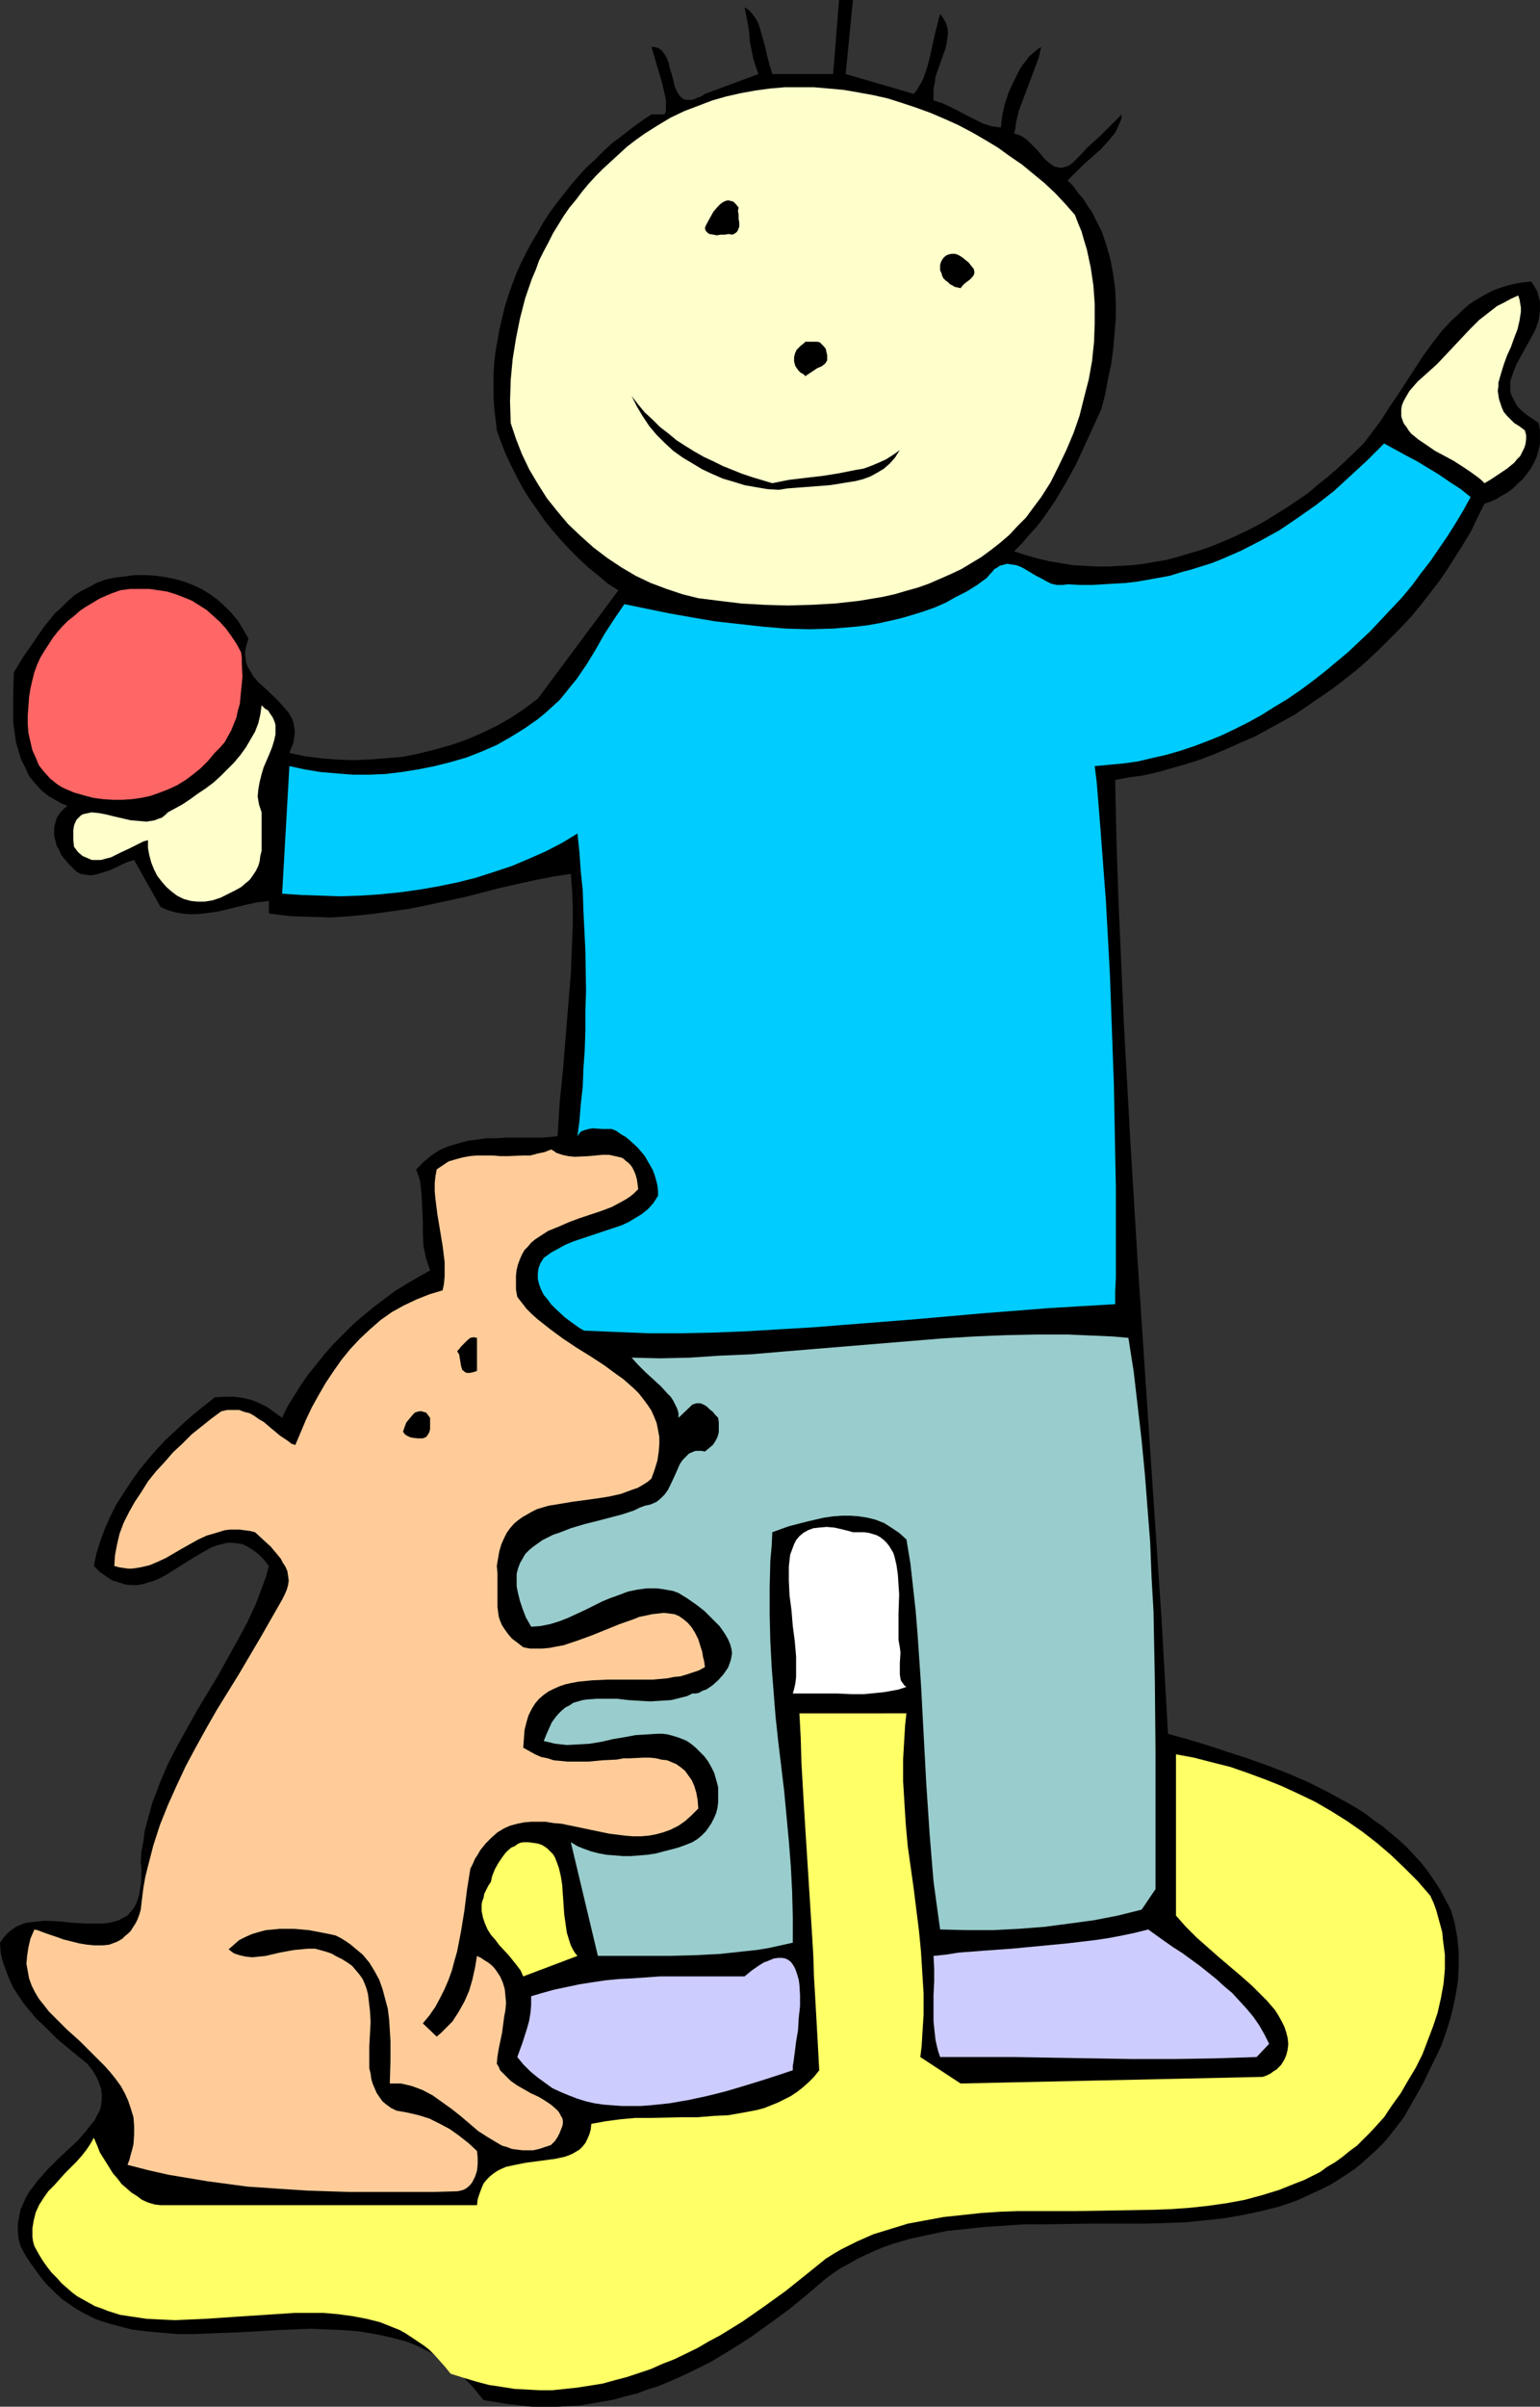 <?xml version="1.0" encoding="UTF-8" standalone="no"?>
<svg
   version="1.0"
   width="99.671mm"
   height="155.668mm"
   id="svg19"
   sodipodi:docname="Dog Playing 3.wmf"
   xmlns:inkscape="http://www.inkscape.org/namespaces/inkscape"
   xmlns:sodipodi="http://sodipodi.sourceforge.net/DTD/sodipodi-0.dtd"
   xmlns="http://www.w3.org/2000/svg"
   xmlns:svg="http://www.w3.org/2000/svg">
  <rect width="100%" height="100%" fill="#333333" stroke="none"/>
  <sodipodi:namedview
     id="namedview19"
     pagecolor="#ffffff"
     bordercolor="#000000"
     borderopacity="0.25"
     inkscape:showpageshadow="2"
     inkscape:pageopacity="0.0"
     inkscape:pagecheckerboard="0"
     inkscape:deskcolor="#d1d1d1"
     inkscape:document-units="mm" />
  <defs
     id="defs1">
    <pattern
       id="WMFhbasepattern"
       patternUnits="userSpaceOnUse"
       width="6"
       height="6"
       x="0"
       y="0" />
  </defs>
  <path
     style="fill:#000000;fill-opacity:1;fill-rule:evenodd;stroke:none"
     d="m 206.859,18.098 16.646,4.848 0.808,-0.97 0.646,-1.131 0.646,-1.131 0.485,-1.131 0.808,-2.424 0.646,-2.585 1.131,-5.171 0.646,-2.585 0.646,-2.424 0.808,1.131 0.646,1.131 0.323,1.131 0.162,1.293 -0.162,1.293 -0.162,1.131 -0.323,1.454 -0.485,1.293 -0.97,2.747 -0.97,2.747 -0.162,1.454 -0.323,1.454 v 1.454 1.454 l 2.101,0.646 2.101,0.97 1.939,0.97 2.101,1.131 1.939,0.97 1.939,0.97 2.101,0.646 1.131,0.162 1.131,0.162 0.162,-1.454 0.162,-1.454 0.646,-2.909 0.97,-2.909 1.293,-2.747 1.293,-2.585 0.808,-1.293 0.808,-0.97 0.808,-1.131 0.97,-0.808 0.97,-0.808 0.97,-0.646 -0.646,2.747 -0.97,2.585 -0.97,2.585 -0.97,2.585 -0.97,2.585 -0.97,2.585 -0.646,2.747 -0.162,1.454 -0.323,1.293 1.131,0.323 0.97,0.485 0.97,0.646 0.808,0.808 1.778,1.778 1.616,1.939 0.808,0.808 0.808,0.646 0.97,0.646 0.808,0.162 0.97,0.162 0.485,-0.162 0.646,-0.162 0.485,-0.162 0.485,-0.323 0.646,-0.485 0.485,-0.485 1.454,-1.454 1.454,-1.616 3.232,-2.909 1.454,-1.454 1.454,-1.454 1.293,-1.293 1.131,-1.131 -0.162,1.293 -0.485,1.131 -0.485,1.131 -0.646,1.131 -0.808,0.97 -0.808,0.97 -1.778,1.939 -4.202,3.717 -1.939,1.939 -1.939,1.939 1.454,1.454 1.131,1.616 1.293,1.454 0.97,1.616 1.131,1.616 0.808,1.616 0.808,1.616 0.808,1.616 1.131,3.393 0.97,3.393 0.646,3.555 0.485,3.555 0.162,3.555 v 3.717 l -0.323,3.717 -0.323,3.717 -0.485,3.717 -0.808,3.717 -0.646,3.555 -0.97,3.717 -4.202,9.211 -2.101,4.525 -2.424,4.363 -2.586,4.363 -1.454,2.101 -1.454,2.101 -1.616,2.101 -1.778,1.939 -1.778,2.101 -1.939,1.939 2.909,0.97 2.909,0.808 2.747,0.646 2.909,0.485 2.909,0.485 2.909,0.162 2.909,0.162 h 2.909 l 2.747,-0.162 2.909,-0.162 2.909,-0.323 2.747,-0.485 2.909,-0.485 2.909,-0.808 2.747,-0.808 2.747,-0.808 2.747,-0.97 2.747,-1.131 2.586,-1.131 2.747,-1.293 2.586,-1.293 2.586,-1.454 2.586,-1.616 2.586,-1.616 5.01,-3.393 2.263,-1.939 2.424,-1.939 2.263,-1.939 2.263,-2.101 4.363,-4.201 2.101,-2.747 2.263,-3.07 1.939,-3.07 2.101,-3.07 4.202,-6.464 2.101,-3.232 2.263,-3.07 2.263,-2.909 2.424,-2.585 1.454,-1.293 1.293,-1.293 1.293,-1.131 1.454,-0.97 1.616,-0.97 1.454,-0.808 1.616,-0.808 1.778,-0.646 1.616,-0.485 1.939,-0.485 1.939,-0.323 1.939,-0.162 0.808,1.293 0.646,1.131 0.323,1.293 0.323,1.131 v 1.293 1.131 l -0.162,1.131 -0.162,1.131 -0.808,2.262 -1.131,2.101 -2.424,4.363 -1.131,2.101 -0.808,2.101 -0.323,0.97 -0.323,0.97 v 1.131 0.97 l 0.162,0.97 0.485,0.97 0.485,0.97 0.646,1.131 0.97,0.97 1.131,0.97 1.454,0.97 1.616,1.131 0.323,1.778 v 1.616 1.616 l -0.323,1.616 -0.485,1.616 -0.646,1.454 -0.808,1.454 -0.97,1.293 -0.97,1.293 -1.293,1.131 -1.131,1.131 -1.293,0.97 -1.454,0.808 -1.293,0.808 -1.454,0.646 -1.454,0.485 -1.616,3.232 -1.616,3.393 -1.939,3.232 -1.939,3.07 -1.939,3.07 -2.101,3.07 -2.263,2.909 -2.263,2.909 -2.424,2.909 -2.586,2.747 -2.586,2.585 -2.586,2.585 -2.747,2.585 -2.747,2.424 -2.909,2.262 -2.909,2.262 -3.071,2.101 -3.071,2.101 -3.071,2.101 -3.232,1.778 -3.232,1.778 -3.232,1.778 -3.394,1.454 -3.232,1.454 -3.394,1.454 -3.394,1.293 -3.555,1.131 -3.394,0.97 -3.394,0.97 -3.555,0.808 -3.555,0.485 -3.394,0.646 0.323,14.705 0.485,14.866 0.646,14.705 0.646,14.705 1.616,29.41 1.778,29.248 1.939,29.248 1.939,28.925 1.939,28.763 1.616,28.602 4.687,1.293 4.848,1.454 4.848,1.616 5.01,1.616 5.01,1.778 5.01,1.939 4.848,2.101 4.848,2.424 4.687,2.585 2.263,1.293 2.263,1.454 2.101,1.616 2.101,1.454 2.101,1.778 1.939,1.616 1.939,1.778 1.778,1.939 1.778,1.939 1.616,2.101 1.454,2.101 1.454,2.262 1.293,2.424 1.293,2.424 0.485,1.616 0.485,1.778 0.646,3.555 0.323,3.393 v 3.393 l -0.162,3.393 -0.485,3.232 -0.646,3.232 -0.808,3.232 -0.97,3.07 -1.131,3.232 -1.454,3.07 -1.454,2.909 -1.454,3.07 -1.616,2.909 -3.232,5.656 -1.616,2.101 -1.616,2.101 -1.616,1.939 -1.778,1.778 -1.778,1.616 -1.778,1.616 -1.778,1.454 -1.939,1.293 -1.939,1.293 -2.101,1.293 -1.939,0.97 -2.101,0.97 -2.101,0.97 -2.101,0.97 -4.202,1.454 -4.525,1.131 -4.525,0.97 -4.687,0.808 -4.687,0.485 -4.687,0.485 -4.848,0.162 -4.848,0.162 h -5.01 -9.697 l -10.02,0.162 h -4.848 l -4.848,0.323 -4.848,0.323 -4.687,0.485 -4.687,0.485 -4.525,0.97 -4.525,0.97 -4.363,1.293 -2.263,0.808 -1.939,0.808 -2.101,0.97 -2.101,0.97 -1.939,1.131 -2.101,1.131 -1.939,1.293 -1.778,1.293 -4.525,3.878 -4.525,3.717 -4.687,3.393 -4.687,3.393 -4.848,3.07 -4.848,2.909 -5.171,2.585 -2.424,1.131 -2.586,1.131 -2.747,1.131 -2.586,0.808 -2.586,0.97 -2.747,0.646 -2.747,0.808 -2.747,0.485 -2.747,0.485 -2.909,0.485 -2.909,0.162 -2.747,0.162 h -2.909 -3.071 l -2.909,-0.323 -2.909,-0.323 -3.071,-0.485 -3.071,-0.485 -1.454,-1.778 -1.454,-1.778 -1.454,-1.454 -1.454,-1.454 -1.454,-1.454 -1.616,-1.131 -1.616,-1.131 -1.616,-0.97 -1.778,-0.97 -1.616,-0.808 -1.778,-0.808 -1.778,-0.646 -3.717,-0.97 -3.717,-0.808 -3.879,-0.646 -3.879,-0.323 -4.04,-0.162 -4.04,-0.162 -4.04,0.162 -4.04,0.162 -8.242,0.485 -8.08,0.323 -4.04,0.162 h -4.04 l -3.879,-0.323 -3.717,-0.323 -3.717,-0.485 -3.717,-0.97 -1.778,-0.485 -1.616,-0.485 -1.778,-0.646 -1.616,-0.808 -1.616,-0.808 -1.616,-0.97 -1.616,-1.131 -1.454,-0.97 -1.454,-1.293 -1.454,-1.454 -1.293,-1.293 -1.293,-1.616 -1.293,-1.778 -1.293,-1.778 -1.131,-1.778 -1.131,-2.101 -0.485,-1.939 -0.162,-1.778 v -1.778 l 0.323,-1.778 0.323,-1.616 0.646,-1.454 0.646,-1.454 0.808,-1.454 1.131,-1.454 0.97,-1.293 2.424,-2.747 2.424,-2.424 2.586,-2.424 2.424,-2.262 2.101,-2.424 0.97,-1.293 0.97,-1.131 0.646,-1.293 0.646,-1.131 0.323,-1.293 0.162,-1.293 v -1.293 l -0.162,-1.454 -0.485,-1.454 -0.646,-1.454 -0.97,-1.616 -1.293,-1.616 -3.555,-2.909 -3.717,-3.07 -3.394,-3.393 -1.778,-1.616 -1.454,-1.778 -1.616,-1.939 -1.293,-1.939 -1.293,-1.939 L 2.263,483.804 1.454,481.703 0.646,479.441 0.162,477.34 0,474.916 l 0.808,-1.131 0.97,-1.131 0.97,-0.808 1.131,-0.808 1.131,-0.485 1.293,-0.485 1.293,-0.162 1.454,-0.162 1.454,-0.162 h 1.454 l 3.071,0.162 2.909,0.323 3.071,0.162 h 2.909 1.454 l 1.293,-0.162 1.293,-0.323 1.131,-0.323 1.131,-0.646 0.97,-0.485 0.808,-0.97 0.808,-0.97 0.646,-1.293 0.485,-1.454 0.323,-1.778 0.323,-1.939 v -3.393 l -0.162,-1.293 0.162,-2.585 0.485,-2.424 0.323,-2.585 0.646,-2.424 1.293,-4.686 0.97,-2.424 0.808,-2.262 1.939,-4.525 2.263,-4.363 2.424,-4.363 2.424,-4.363 5.171,-8.564 2.424,-4.363 2.424,-4.363 2.263,-4.201 2.101,-4.525 1.778,-4.686 0.808,-2.262 0.646,-2.424 -1.293,-1.616 -1.293,-1.293 -1.293,-0.97 -1.293,-0.808 -1.293,-0.646 -1.293,-0.162 -1.131,-0.162 h -1.293 l -1.293,0.323 -1.293,0.323 -1.293,0.485 -1.131,0.646 -2.586,1.454 -2.586,1.616 -2.586,1.616 -2.586,1.616 -1.293,0.646 -1.454,0.646 -1.293,0.323 -1.454,0.485 -1.293,0.162 h -1.454 l -1.454,-0.162 -1.454,-0.485 -1.616,-0.485 -1.454,-0.97 -1.616,-1.131 -1.454,-1.454 0.646,-3.07 0.97,-3.07 1.131,-3.07 1.293,-2.909 1.454,-2.909 1.778,-2.747 1.778,-2.747 1.939,-2.747 2.101,-2.585 2.101,-2.424 2.263,-2.424 2.424,-2.262 2.424,-2.262 2.424,-2.101 2.424,-1.939 2.424,-1.939 2.424,-0.162 h 2.263 l 2.263,0.323 2.101,0.485 1.939,0.808 1.939,0.97 1.778,1.293 1.778,1.293 1.293,-2.747 1.616,-2.585 1.616,-2.585 1.778,-2.585 2.101,-2.585 1.939,-2.424 2.263,-2.585 2.263,-2.262 2.424,-2.424 2.424,-2.101 2.747,-2.262 2.586,-1.939 2.586,-1.939 2.909,-1.778 2.747,-1.616 2.909,-1.616 -0.485,-1.454 -0.485,-1.454 -0.323,-1.454 -0.323,-1.616 -0.162,-3.07 v -3.232 l -0.162,-3.232 -0.162,-3.232 -0.162,-1.454 -0.162,-1.616 -0.485,-1.454 -0.485,-1.454 0.97,-0.97 0.808,-0.808 0.97,-0.808 0.97,-0.808 1.939,-1.293 2.263,-0.97 2.263,-0.646 2.263,-0.646 2.424,-0.323 2.424,-0.323 h 2.263 l 2.424,-0.162 h 6.788 2.101 l 1.939,-0.162 1.778,-0.162 0.485,-8.08 0.808,-7.918 0.646,-7.918 0.646,-7.918 0.646,-7.918 0.323,-7.918 0.162,-4.04 v -4.201 l -0.162,-4.04 -0.323,-4.201 -4.202,0.646 -4.202,0.808 -4.363,0.97 -4.363,0.97 -8.727,2.262 -9.05,1.939 -4.687,0.97 -4.687,0.646 -4.687,0.646 -4.848,0.485 -4.848,0.323 -5.01,-0.162 -5.01,-0.162 -2.586,-0.323 -2.586,-0.323 v -3.07 l -1.293,0.162 -1.454,0.162 -3.071,0.646 -3.232,0.808 -3.394,0.808 -3.555,0.485 -1.778,0.162 h -1.778 l -1.778,-0.162 -1.616,-0.323 -1.778,-0.485 -1.778,-0.808 -6.464,-11.473 -1.616,0.485 -1.454,0.646 -1.616,0.808 -1.454,0.646 -1.616,0.485 -1.616,0.485 -0.97,0.162 h -0.808 l -0.97,-0.162 -0.97,-0.162 -1.131,-0.646 -0.97,-0.97 -0.97,-0.97 -0.808,-0.97 -0.808,-0.97 -0.485,-1.131 -0.646,-1.131 -0.323,-1.293 -0.323,-1.131 v -1.131 -1.131 l 0.323,-1.131 0.323,-1.131 0.646,-0.97 0.808,-0.97 1.131,-0.97 -1.293,-0.485 -1.131,-0.646 -1.131,-0.646 -1.131,-0.646 -0.808,-0.646 -0.97,-0.808 -1.454,-1.616 -1.454,-1.778 -0.97,-2.101 -0.97,-1.939 -0.646,-2.101 -0.646,-2.262 -0.323,-2.424 -0.323,-2.262 v -2.424 -5.009 l 0.162,-4.848 2.263,-3.717 2.586,-3.717 2.424,-3.555 2.747,-3.393 1.616,-1.454 1.454,-1.454 1.616,-1.454 1.778,-1.131 1.939,-0.97 1.778,-0.97 2.101,-0.808 2.263,-0.485 2.586,-0.323 2.424,-0.323 h 2.586 l 2.586,0.162 2.263,0.323 2.424,0.485 2.263,0.646 2.101,0.808 2.101,0.97 2.101,1.293 1.778,1.293 1.778,1.616 1.616,1.616 1.616,1.939 1.293,2.101 1.293,2.262 -0.323,1.131 -0.323,1.131 -0.162,0.97 v 0.97 l 0.162,0.97 0.162,0.97 0.323,0.808 0.485,0.808 0.97,1.616 1.293,1.454 1.454,1.293 3.071,2.909 1.293,1.454 1.293,1.454 0.485,0.808 0.485,0.808 0.323,0.97 0.162,0.808 0.162,0.97 v 1.131 l -0.162,0.97 -0.162,1.131 -0.485,1.131 -0.485,1.293 3.717,0.808 3.879,0.485 3.879,0.323 4.04,0.162 4.04,-0.162 4.04,-0.323 4.04,-0.323 4.04,-0.808 3.879,-0.97 4.04,-1.131 3.717,-1.293 3.717,-1.616 3.717,-1.778 3.394,-1.939 3.394,-2.262 3.232,-2.424 19.716,-26.501 -2.586,-1.616 -2.263,-1.939 -2.424,-1.939 -2.263,-2.101 -2.263,-2.262 -2.263,-2.424 -2.101,-2.424 -1.939,-2.424 -1.778,-2.585 -1.939,-2.747 -1.616,-2.585 -1.454,-2.747 -1.454,-2.909 -1.293,-2.747 -1.131,-2.909 -0.97,-2.747 -0.323,-2.747 -0.323,-2.747 -0.162,-2.747 v -2.747 -2.747 l 0.162,-2.747 0.323,-2.747 0.485,-2.747 0.485,-2.747 0.646,-2.747 0.646,-2.747 0.808,-2.585 0.97,-2.747 0.97,-2.585 1.131,-2.585 1.293,-2.585 1.293,-2.424 1.454,-2.424 1.454,-2.585 1.454,-2.262 1.778,-2.424 1.778,-2.262 1.778,-2.262 1.939,-2.262 1.939,-2.101 2.101,-1.939 2.101,-2.101 2.101,-1.939 2.424,-1.778 2.263,-1.778 2.424,-1.778 2.424,-1.616 h 3.232 l 0.323,-0.808 v -0.808 -0.97 -0.97 l -0.485,-2.101 -0.485,-2.101 -0.646,-2.262 -0.646,-2.101 -0.646,-2.262 -0.646,-2.101 h 0.646 l 0.646,0.162 0.485,0.162 0.485,0.323 0.485,0.485 0.323,0.485 0.646,0.97 0.485,1.293 0.323,1.454 0.485,1.454 0.323,1.293 0.323,1.454 0.485,1.131 0.646,1.131 0.323,0.323 0.323,0.323 0.485,0.323 0.485,0.162 h 0.646 0.646 l 0.808,-0.162 0.646,-0.323 0.97,-0.323 0.97,-0.646 13.09,-4.848 -0.646,-1.778 -0.646,-2.101 -0.808,-4.04 -0.162,-2.262 -0.323,-2.101 -0.808,-4.04 0.97,0.646 0.646,0.646 0.646,0.808 0.646,0.97 0.485,0.97 0.323,0.97 0.646,2.262 0.646,2.262 0.485,2.262 0.646,2.424 0.646,2.101 h 14.868 L 205.243,0 h 3.394 z"
     id="path1" />
  <path
     style="fill:#ffffcc;fill-opacity:1;fill-rule:evenodd;stroke:none"
     d="m 262.937,52.517 0.808,2.101 0.808,1.939 0.646,2.262 0.646,2.101 0.97,4.525 0.646,4.363 0.323,4.525 v 4.686 l -0.162,4.525 -0.485,4.686 -0.808,4.525 -1.131,4.363 -1.131,4.525 -1.454,4.201 -1.778,4.201 -1.939,4.04 -1.939,3.878 -2.263,3.555 -1.939,2.585 -1.778,2.424 -2.101,2.101 -1.939,2.101 -2.263,1.939 -2.263,1.778 -2.424,1.778 -2.424,1.454 -2.424,1.454 -2.747,1.293 -2.586,1.131 -2.586,1.131 -2.747,0.97 -2.909,0.808 -2.747,0.808 -2.909,0.646 -2.909,0.485 -2.909,0.485 -5.818,0.646 -5.818,0.323 -5.818,0.162 -5.656,-0.162 -5.656,-0.323 -5.333,-0.646 -5.171,-0.646 -3.879,-0.97 -3.879,-1.293 -3.879,-1.454 -3.717,-1.778 -3.555,-2.101 -3.394,-2.262 -3.394,-2.585 -3.071,-2.747 -3.071,-2.909 -2.586,-3.07 -2.586,-3.232 -2.263,-3.555 -2.101,-3.555 -1.778,-3.717 -1.454,-3.717 -0.646,-1.939 -0.646,-1.939 -0.162,-5.333 0.162,-5.171 0.485,-5.171 0.808,-5.009 0.97,-4.848 1.293,-5.009 1.616,-4.686 0.97,-2.262 0.808,-2.262 1.131,-2.262 1.131,-2.101 1.131,-2.262 1.293,-2.101 1.293,-2.101 1.454,-2.101 1.616,-1.939 1.454,-1.939 1.616,-1.939 1.778,-1.939 1.778,-1.778 1.939,-1.778 1.939,-1.778 1.939,-1.778 2.101,-1.616 2.263,-1.616 3.071,-1.939 3.232,-1.939 3.394,-1.616 3.394,-1.293 3.394,-1.293 3.394,-0.97 3.555,-0.808 3.555,-0.646 3.555,-0.485 3.717,-0.323 h 3.555 3.555 l 3.717,0.323 3.555,0.323 3.717,0.646 3.555,0.646 3.555,0.808 3.555,1.131 3.394,1.131 3.555,1.293 3.394,1.454 3.232,1.454 3.394,1.778 3.071,1.778 3.232,1.939 2.909,2.101 3.071,2.101 2.747,2.262 2.747,2.262 2.586,2.424 2.424,2.585 z"
     id="path2" />
  <path
     style="fill:#000000;fill-opacity:1;fill-rule:evenodd;stroke:none"
     d="m 180.678,50.74 -0.162,0.808 0.162,0.97 v 0.97 l 0.162,0.97 v 0.97 l -0.323,0.808 -0.162,0.323 -0.323,0.323 -0.485,0.323 -0.485,0.162 -0.808,-0.162 -0.97,0.162 H 176.315 l -0.97,0.162 -0.808,-0.162 -0.97,-0.162 -0.323,-0.162 -0.323,-0.323 -0.323,-0.323 -0.162,-0.646 0.162,-0.485 0.323,-0.646 0.808,-1.454 0.808,-1.454 1.131,-1.293 0.485,-0.485 0.646,-0.485 0.646,-0.323 0.646,-0.162 0.646,0.162 0.646,0.162 0.646,0.646 z"
     id="path3" />
  <path
     style="fill:#000000;fill-opacity:1;fill-rule:evenodd;stroke:none"
     d="m 238.211,65.768 0.162,0.808 -0.162,0.646 -0.485,0.646 -0.485,0.485 -0.646,0.485 -0.646,0.485 -0.485,0.485 -0.485,0.646 -0.646,-0.162 -0.808,-0.162 -0.485,-0.323 -0.646,-0.323 -0.485,-0.485 -0.646,-0.485 -0.485,-0.485 -0.323,-0.646 -0.162,-0.646 -0.323,-0.646 v -0.646 -0.646 l 0.162,-0.646 0.323,-0.646 0.485,-0.646 0.646,-0.485 0.485,-0.162 0.646,-0.162 h 0.97 l 0.808,0.323 0.808,0.485 0.808,0.646 0.808,0.646 z"
     id="path4" />
  <path
     style="fill:#ffffcc;fill-opacity:1;fill-rule:evenodd;stroke:none"
     d="m 371.377,72.231 0.323,0.97 0.162,0.97 0.162,0.97 v 1.131 l -0.323,2.101 -0.485,2.101 -0.808,2.101 -0.808,2.262 -0.97,2.101 -0.808,2.262 -0.646,2.101 -0.646,2.262 v 0.97 l -0.162,0.97 0.162,1.131 0.162,0.97 0.323,0.97 0.323,0.97 0.485,1.131 0.808,0.97 0.808,0.808 0.97,0.97 1.293,0.808 1.293,0.97 0.323,1.131 v 1.131 l -0.162,1.131 -0.323,0.97 -0.485,0.97 -0.485,0.97 -0.808,0.808 -0.646,0.808 -1.778,1.454 -1.939,1.293 -1.939,1.293 -1.616,0.97 -0.808,-0.808 -0.808,-0.646 -1.778,-1.293 -1.939,-1.293 -2.263,-1.454 -4.525,-2.424 -2.101,-1.454 -1.939,-1.293 -0.97,-0.808 -0.808,-0.646 -0.646,-0.808 -0.485,-0.808 -0.646,-0.808 -0.323,-0.808 -0.323,-0.97 v -0.97 -0.808 l 0.162,-0.97 0.485,-1.131 0.646,-1.131 0.646,-1.131 0.97,-1.131 1.131,-1.293 1.454,-1.293 1.616,-1.454 1.616,-1.454 2.747,-2.909 2.586,-2.747 2.586,-2.747 2.424,-2.424 1.454,-1.131 1.454,-1.131 1.454,-1.131 1.616,-0.808 1.778,-0.97 z"
     id="path5" />
  <path
     style="fill:#000000;fill-opacity:1;fill-rule:evenodd;stroke:none"
     d="m 202.011,85.32 0.162,0.808 0.162,0.646 v 0.646 0.646 l -0.162,0.323 -0.323,0.485 -0.808,0.646 -1.131,0.485 -0.97,0.646 -0.97,0.646 -0.97,0.646 -0.485,-0.485 -0.646,-0.323 -0.485,-0.485 -0.485,-0.646 -0.323,-0.485 -0.162,-0.485 -0.162,-0.646 v -0.646 -0.485 l 0.162,-0.646 0.162,-0.485 0.323,-0.646 0.485,-0.485 0.485,-0.485 0.646,-0.485 0.485,-0.485 h 0.808 0.646 1.454 l 0.646,0.162 0.485,0.485 0.485,0.485 z"
     id="path6" />
  <path
     style="fill:#000000;fill-opacity:1;fill-rule:evenodd;stroke:none"
     d="m 188.92,118.123 4.04,-0.808 4.04,-0.485 4.202,-0.485 4.04,-0.646 4.04,-0.808 1.939,-0.323 1.778,-0.646 1.939,-0.808 1.778,-0.808 1.778,-1.131 1.616,-1.131 -0.646,0.97 -0.485,0.808 -1.293,1.454 -1.454,1.293 -1.616,0.97 -1.778,0.97 -1.778,0.646 -1.939,0.485 -2.101,0.323 -1.939,0.323 -2.101,0.323 -4.202,0.323 -4.202,0.323 -2.101,0.162 -1.939,0.323 -2.747,-0.162 -2.909,-0.485 -2.747,-0.485 -2.586,-0.808 -2.747,-0.808 -2.586,-1.131 -2.424,-1.131 -2.424,-1.454 -2.424,-1.454 -2.263,-1.616 -2.101,-1.939 -1.939,-1.939 -1.778,-2.101 -1.616,-2.424 -1.454,-2.424 -1.293,-2.585 1.616,2.101 1.616,1.939 1.939,1.778 1.778,1.778 2.101,1.616 1.939,1.616 2.263,1.454 2.101,1.293 2.263,1.293 2.424,1.131 2.263,1.131 2.424,0.97 2.424,0.97 2.424,0.808 z"
     id="path7" />
  <path
     style="fill:#00ccff;fill-opacity:1;fill-rule:evenodd;stroke:none"
     d="m 359.741,121.517 -1.778,3.232 -1.939,3.232 -1.939,3.07 -2.101,3.07 -2.101,3.07 -2.263,2.909 -2.263,3.07 -2.424,2.909 -2.586,2.747 -2.586,2.747 -2.586,2.747 -2.747,2.585 -2.747,2.585 -2.909,2.424 -2.909,2.424 -2.909,2.262 -3.071,2.262 -3.071,2.101 -3.232,1.939 -3.071,1.939 -3.232,1.778 -3.232,1.616 -3.394,1.616 -3.232,1.293 -3.394,1.293 -3.394,1.131 -3.394,0.97 -3.555,0.808 -3.394,0.808 -3.555,0.485 -3.394,0.323 -3.555,0.323 0.485,3.878 0.323,4.04 0.646,8.08 0.646,8.564 0.646,8.564 0.485,8.888 0.485,8.888 0.646,17.937 0.323,8.888 0.162,8.564 0.162,8.564 0.162,8.08 v 4.04 14.866 3.232 l -0.162,3.393 v 3.07 l -8.242,0.485 -8.08,0.485 -16.484,1.293 -16.484,1.454 -16.484,1.293 -8.08,0.646 -8.242,0.485 -8.08,0.485 -8.08,0.323 -8.08,0.162 h -7.919 l -7.919,-0.323 -7.757,-0.323 -1.131,-0.646 -1.131,-0.808 -2.424,-1.778 -2.263,-2.101 -1.131,-1.131 -0.808,-1.131 -0.97,-1.131 -0.646,-1.293 -0.485,-1.293 -0.323,-1.293 v -1.293 l 0.162,-1.293 0.485,-1.293 0.808,-1.293 1.778,-1.293 1.778,-0.97 1.778,-0.97 1.939,-0.808 3.879,-1.293 3.879,-1.293 3.879,-1.293 1.778,-0.808 1.616,-0.97 1.616,-0.97 1.616,-1.293 1.293,-1.454 1.131,-1.778 v -1.293 l -0.162,-1.293 -0.323,-1.293 -0.323,-1.131 -0.485,-1.293 -0.646,-1.131 -0.646,-1.131 -0.646,-1.131 -0.808,-0.97 -0.97,-1.131 -1.939,-1.778 -0.97,-0.808 -1.131,-0.646 -1.131,-0.808 -1.131,-0.485 h -1.131 -1.131 l -2.424,-0.162 -0.97,0.162 -1.131,0.323 -0.485,0.162 -0.485,0.323 -0.323,0.485 -0.323,0.485 0.485,-3.717 0.323,-4.04 0.485,-4.363 0.162,-4.363 0.323,-4.525 0.162,-4.848 v -4.848 l 0.162,-4.848 -0.162,-9.857 -0.485,-9.857 -0.162,-4.848 -0.485,-4.686 -0.323,-4.686 -0.485,-4.525 -3.717,2.262 -4.04,2.101 -4.04,1.778 -4.202,1.778 -4.363,1.454 -4.525,1.454 -4.525,1.131 -4.687,0.97 -4.687,0.808 -4.687,0.646 -4.848,0.485 -4.848,0.323 -4.848,0.162 -4.687,-0.162 -4.848,-0.162 -4.687,-0.323 1.778,-31.187 3.717,0.808 3.879,0.646 3.879,0.323 4.04,0.323 h 3.879 l 4.04,-0.162 4.04,-0.485 4.04,-0.646 4.04,-0.808 3.879,-0.97 3.879,-1.131 3.717,-1.454 3.717,-1.616 3.394,-1.939 3.394,-2.101 3.232,-2.262 1.778,-1.454 1.778,-1.616 1.778,-1.616 1.454,-1.778 1.293,-1.616 1.454,-1.778 2.424,-3.555 2.263,-3.717 2.101,-3.717 2.424,-3.717 2.424,-3.555 5.495,1.131 5.495,1.131 5.495,0.97 5.656,0.97 5.818,0.646 5.818,0.646 5.656,0.485 5.818,0.162 5.818,-0.162 5.656,-0.485 2.747,-0.323 2.747,-0.485 2.909,-0.646 2.747,-0.646 2.747,-0.808 2.586,-0.808 2.747,-0.97 2.586,-1.131 2.586,-1.454 2.586,-1.293 2.586,-1.616 2.424,-1.778 0.646,-0.808 0.646,-0.646 0.485,-0.646 0.646,-0.323 0.646,-0.485 0.646,-0.162 1.131,-0.323 1.131,0.162 1.131,0.162 1.293,0.485 1.131,0.646 2.424,1.454 1.293,0.646 1.131,0.646 1.293,0.646 1.293,0.323 h 1.454 l 1.293,-0.162 2.909,0.162 h 2.909 l 2.909,-0.162 2.747,-0.162 2.747,-0.162 2.747,-0.323 2.747,-0.485 2.747,-0.485 2.586,-0.485 2.586,-0.808 2.424,-0.646 2.586,-0.808 2.586,-0.808 2.424,-0.97 4.848,-2.101 4.687,-2.424 4.687,-2.585 4.525,-3.07 4.363,-3.07 4.363,-3.393 4.04,-3.717 4.202,-3.878 4.04,-4.04 5.333,2.909 2.747,1.454 5.333,3.232 2.586,1.778 2.747,1.778 z"
     id="path8" />
  <path
     style="fill:#ff6666;fill-opacity:1;fill-rule:evenodd;stroke:none"
     d="m 58.987,159.49 0.162,1.293 v 1.454 l 0.162,3.232 -0.323,3.232 -0.323,3.393 -0.485,1.616 -0.323,1.616 -0.646,1.616 -0.646,1.616 -0.808,1.454 -0.808,1.454 -1.131,1.293 -1.293,1.293 -1.616,1.939 -1.778,1.778 -1.778,1.454 -1.939,1.454 -2.101,1.293 -2.101,0.97 -2.101,0.808 -2.263,0.808 -2.263,0.485 -2.263,0.323 -2.424,0.162 h -2.263 l -2.424,-0.162 -2.424,-0.323 -2.424,-0.646 -2.263,-0.646 -1.131,-0.485 -1.131,-0.485 -0.97,-0.485 -0.97,-0.646 -1.616,-1.293 -1.454,-1.616 -1.293,-1.616 -0.808,-1.939 -0.808,-1.778 -0.485,-2.101 -0.485,-2.101 -0.162,-2.101 v -2.262 l 0.162,-2.101 0.162,-2.262 0.323,-2.101 0.485,-2.101 0.485,-1.939 0.646,-1.778 0.808,-1.778 0.97,-1.616 2.101,-3.232 1.131,-1.454 1.293,-1.454 1.293,-1.293 1.454,-1.131 1.454,-1.293 1.454,-0.97 1.616,-0.97 1.616,-0.97 1.778,-0.808 1.616,-0.646 1.778,-0.646 2.424,-0.323 h 2.424 2.263 l 2.263,0.323 2.101,0.323 2.101,0.646 2.101,0.808 1.939,0.808 1.778,1.131 1.778,1.131 1.616,1.454 1.616,1.454 1.454,1.616 1.293,1.778 1.293,1.939 z"
     id="path9" />
  <path
     style="fill:#ffffcc;fill-opacity:1;fill-rule:evenodd;stroke:none"
     d="m 63.997,198.595 v 3.393 3.07 2.909 l -0.323,1.293 -0.162,1.293 -0.323,1.131 -0.646,1.293 -0.646,0.97 -0.808,1.131 -0.97,0.808 -1.131,0.97 -1.454,0.808 -1.616,0.808 -0.97,0.485 -0.97,0.485 -0.97,0.323 -0.97,0.323 -1.939,0.323 h -1.778 l -1.616,-0.162 -1.778,-0.485 -1.616,-0.808 -1.293,-0.97 -1.293,-1.131 -1.131,-1.293 -1.131,-1.454 -0.808,-1.616 -0.646,-1.616 -0.485,-1.778 -0.323,-1.778 v -1.939 l -1.131,0.323 -0.97,0.485 -2.263,1.131 -2.424,1.131 -2.263,1.131 -1.293,0.323 -1.131,0.323 h -1.131 -1.131 l -1.131,-0.485 -1.131,-0.485 -1.131,-0.97 -0.485,-0.646 -0.485,-0.646 -0.162,-1.616 v -1.293 -1.131 l 0.162,-1.131 0.323,-0.808 0.323,-0.646 0.485,-0.485 0.485,-0.485 0.485,-0.323 0.646,-0.162 0.808,-0.162 0.646,-0.162 1.778,0.162 1.778,0.323 1.939,0.485 2.101,0.485 2.101,0.485 1.939,0.162 1.939,0.162 0.97,-0.162 0.97,-0.162 0.808,-0.323 0.97,-0.323 0.808,-0.646 0.646,-0.646 1.778,-0.97 1.778,-0.97 1.939,-1.293 1.778,-1.293 1.939,-1.293 1.939,-1.454 1.778,-1.616 1.616,-1.616 1.616,-1.616 1.616,-1.939 1.293,-1.778 1.131,-1.939 1.131,-1.939 0.808,-2.101 0.485,-2.101 0.323,-2.262 0.808,0.808 0.808,0.485 0.485,0.808 0.485,0.646 0.323,0.646 0.323,0.808 0.162,0.646 v 0.808 1.454 l -0.323,1.454 -0.485,1.616 -0.646,1.616 -1.454,3.393 -0.485,1.616 -0.485,1.939 -0.323,1.778 -0.162,1.778 0.162,0.97 0.162,0.97 0.323,0.97 z"
     id="path10" />
  <path
     style="fill:#ffcc99;fill-opacity:1;fill-rule:evenodd;stroke:none"
     d="m 156.114,290.702 -0.97,0.97 -0.97,0.808 -0.97,0.646 -1.131,0.646 -2.424,1.293 -2.586,0.97 -5.333,1.778 -2.586,0.97 -2.586,1.131 -2.424,0.97 -2.263,1.454 -0.97,0.646 -0.97,0.808 -0.808,0.97 -0.808,0.808 -0.646,1.131 -0.485,1.131 -0.485,1.293 -0.323,1.293 -0.162,1.454 v 1.616 1.778 l 0.323,1.778 1.131,1.454 1.131,1.454 1.293,1.293 1.454,1.293 3.071,2.424 3.071,2.262 3.394,2.262 3.394,2.101 3.232,2.101 3.071,2.262 1.616,1.131 1.293,1.131 1.454,1.293 1.131,1.131 1.131,1.454 0.97,1.293 0.97,1.454 0.646,1.454 0.646,1.616 0.323,1.616 0.323,1.778 v 1.778 l -0.162,1.939 -0.323,2.101 -0.646,2.101 -0.808,2.262 -0.97,0.808 -1.293,0.808 -1.131,0.646 -1.454,0.485 -2.586,0.97 -2.909,0.646 -3.071,0.485 -5.98,0.808 -2.909,0.485 -2.909,0.485 -2.747,0.808 -1.293,0.646 -1.131,0.646 -1.131,0.646 -1.131,0.808 -0.97,0.808 -0.97,1.131 -0.808,1.131 -0.646,1.293 -0.646,1.454 -0.485,1.616 -0.323,1.778 -0.323,1.939 0.162,1.778 v 1.454 1.616 1.454 2.585 1.131 l 0.162,1.293 0.162,1.131 0.323,0.97 0.485,1.131 0.646,0.97 0.808,1.131 0.97,1.131 1.293,0.97 1.454,1.131 1.616,0.323 h 1.616 1.454 l 1.778,-0.162 1.616,-0.323 1.778,-0.323 3.394,-1.131 3.555,-1.293 6.788,-2.747 3.232,-1.131 1.616,-0.646 1.616,-0.323 1.454,-0.323 1.454,-0.162 1.454,-0.162 1.293,0.162 1.293,0.162 1.131,0.485 1.131,0.808 0.97,0.808 0.97,1.131 0.808,1.293 0.808,1.616 0.646,2.101 0.323,0.97 0.162,1.131 0.323,1.293 0.162,1.293 -1.454,0.808 -1.454,0.485 -1.454,0.485 -1.616,0.485 -1.616,0.162 -1.616,0.323 -3.555,0.323 h -3.717 -3.717 -3.717 l -3.555,0.162 -3.394,0.323 -1.778,0.323 -1.454,0.323 -1.454,0.485 -1.454,0.646 -1.293,0.646 -1.131,0.808 -1.131,0.97 -0.97,1.131 -0.808,1.293 -0.808,1.616 -0.485,1.616 -0.485,1.939 -0.162,2.101 -0.162,2.262 1.454,0.808 1.454,0.808 1.454,0.646 1.616,0.323 1.454,0.485 1.778,0.162 1.616,0.162 h 1.616 3.555 l 3.394,-0.323 3.394,-0.162 1.778,-0.323 h 1.616 l 3.232,-0.162 h 1.616 l 1.454,0.162 1.293,0.323 1.454,0.162 1.131,0.485 1.131,0.485 1.131,0.808 0.97,0.808 0.808,1.131 0.808,1.131 0.646,1.454 0.485,1.616 0.323,1.778 0.162,2.101 -1.616,1.616 -1.616,1.454 -1.616,1.131 -1.939,0.97 -1.778,0.646 -1.778,0.485 -1.778,0.323 -1.939,0.162 h -1.939 l -1.939,-0.162 -3.879,-0.485 -3.879,-0.808 -3.879,-0.808 -3.879,-0.808 -1.939,-0.162 -1.939,-0.323 h -1.778 -1.778 l -1.778,0.162 -1.616,0.323 -1.778,0.485 -1.454,0.646 -1.616,0.97 -1.454,1.293 -1.454,1.454 -1.293,1.616 -0.646,1.131 -0.646,0.97 -0.485,1.131 -0.646,1.293 -0.808,5.009 -0.646,5.171 -0.808,5.009 -0.97,5.009 -0.646,2.262 -0.646,2.424 -0.808,2.262 -0.97,2.262 -1.131,2.262 -1.131,2.101 -1.454,2.101 -1.616,1.939 3.394,3.232 0.97,-0.808 0.97,-0.97 0.97,-0.97 0.97,-0.97 1.454,-2.262 1.454,-2.585 1.131,-2.585 0.808,-2.747 0.646,-2.909 0.485,-2.909 0.97,0.485 0.97,0.646 0.808,0.485 0.808,0.646 0.646,0.646 0.485,0.646 0.97,1.454 0.646,1.454 0.485,1.616 0.162,1.616 0.162,1.778 -0.162,1.778 -0.323,1.778 -0.485,3.717 -0.808,3.878 -0.323,1.939 -0.162,1.778 0.485,0.808 0.323,0.808 1.293,1.293 1.293,1.293 1.616,1.131 3.394,1.939 1.778,0.808 1.616,0.97 1.454,0.97 1.131,0.97 0.646,0.646 0.323,0.485 0.323,0.646 0.323,0.485 0.162,0.646 v 0.808 l -0.162,0.646 -0.323,0.808 -0.323,0.808 -0.485,0.97 -0.646,0.97 -0.97,0.97 -1.454,0.485 -1.454,0.485 -1.454,0.323 h -1.293 -1.293 l -1.293,-0.162 -1.293,-0.162 -1.293,-0.485 -1.131,-0.323 -1.131,-0.646 -2.424,-1.454 -2.263,-1.454 -4.363,-3.717 -2.263,-1.778 -2.263,-1.616 -2.263,-1.616 -2.424,-1.293 -1.293,-0.485 -1.293,-0.485 -1.293,-0.323 -1.454,-0.323 H 96.804 95.349 l 0.162,-5.332 v -5.171 l -0.162,-2.585 -0.162,-2.585 -0.323,-2.585 -0.646,-2.424 -0.646,-2.424 -0.808,-2.262 -1.131,-2.101 -1.293,-2.101 -1.616,-1.939 -0.97,-0.808 -0.97,-0.808 -0.97,-0.808 -1.131,-0.808 -1.293,-0.808 -1.293,-0.646 -1.454,-0.323 -1.616,-0.323 -3.394,-0.646 -3.555,-0.323 h -1.778 -1.939 l -1.616,0.162 -1.778,0.162 -1.778,0.485 -1.616,0.485 -1.454,0.646 -1.616,0.808 -1.293,1.131 -1.293,1.131 0.646,0.485 0.646,0.485 1.454,0.485 1.454,0.323 1.616,0.162 1.616,-0.162 1.616,-0.162 3.394,-0.808 3.555,-0.646 1.778,-0.162 1.616,-0.162 h 1.778 l 1.778,0.485 1.616,0.485 0.808,0.323 0.808,0.485 1.616,0.808 1.293,0.808 1.131,0.808 0.97,1.131 0.808,0.97 0.808,1.131 0.485,1.131 0.485,1.293 0.323,1.293 0.162,1.293 0.323,2.747 0.162,2.747 -0.162,2.909 -0.162,2.909 v 2.747 2.747 l 0.323,1.293 0.162,1.293 0.323,1.131 0.485,1.131 0.485,1.131 0.646,0.97 0.808,1.131 0.97,0.808 1.131,0.808 1.293,0.646 2.747,0.485 2.747,0.646 2.586,0.808 2.586,1.293 2.424,1.293 2.263,1.616 2.263,1.778 2.101,1.939 0.162,1.616 v 1.616 l -0.162,1.616 -0.485,1.454 -0.323,0.646 -0.323,0.646 -0.485,0.646 -0.485,0.485 -0.646,0.485 -0.646,0.323 -0.646,0.162 -0.808,0.162 -5.656,0.162 h -5.333 -5.333 -5.171 -5.01 l -5.171,-0.162 -4.848,-0.162 -5.01,-0.323 -4.848,-0.323 -4.848,-0.323 -4.848,-0.646 -4.848,-0.646 -4.848,-0.808 -4.848,-0.808 -5.01,-1.131 -5.01,-1.293 0.485,-1.293 0.323,-1.293 0.323,-1.131 0.323,-1.293 0.162,-2.424 v -2.101 l -0.162,-2.101 -0.646,-2.101 -0.646,-1.939 -0.808,-1.778 -0.97,-1.778 -1.293,-1.778 -1.293,-1.616 -1.293,-1.454 -3.071,-3.07 -3.071,-3.07 -3.232,-2.909 -2.909,-2.909 -1.454,-1.454 -1.131,-1.454 -1.293,-1.616 -0.97,-1.616 -0.808,-1.616 -0.646,-1.778 -0.323,-1.778 -0.323,-1.778 0.162,-1.939 0.323,-2.101 0.485,-2.101 0.485,-1.131 0.485,-1.131 0.808,0.162 0.808,0.323 1.778,0.646 1.939,0.646 1.778,0.646 1.939,0.485 1.939,0.485 1.939,0.323 1.778,0.162 h 1.939 l 1.616,-0.162 1.778,-0.646 0.646,-0.323 0.808,-0.485 0.646,-0.646 0.808,-0.646 0.646,-0.646 0.485,-0.808 0.646,-0.97 0.485,-0.97 0.485,-1.293 0.323,-1.131 0.323,-2.747 0.323,-2.585 0.485,-2.747 0.646,-2.585 1.293,-5.009 1.616,-5.009 1.939,-4.848 2.101,-4.686 2.263,-4.848 2.424,-4.525 2.586,-4.686 2.586,-4.525 5.495,-8.888 5.333,-9.049 2.586,-4.525 2.586,-4.525 0.646,-1.293 0.485,-1.131 0.323,-1.131 0.162,-1.131 -0.162,-1.131 -0.162,-1.131 -0.485,-1.131 -0.646,-0.97 -0.485,-0.97 -0.808,-0.97 -1.616,-1.939 -1.939,-1.778 -1.939,-1.778 -1.293,-0.323 -1.293,-0.162 -1.131,-0.162 h -1.293 -1.131 l -1.293,0.162 -2.101,0.646 -2.263,0.646 -2.101,0.97 -4.04,2.262 -3.879,2.262 -2.101,0.97 -1.939,0.808 -2.101,0.485 -0.97,0.162 -1.131,0.162 h -0.97 l -1.131,-0.162 -1.131,-0.162 -1.131,-0.323 0.162,-2.585 0.485,-2.585 0.646,-2.747 0.97,-2.585 1.293,-2.585 1.454,-2.585 1.616,-2.424 1.616,-2.585 1.939,-2.424 2.101,-2.262 2.101,-2.424 2.263,-2.101 2.263,-2.262 2.424,-1.939 2.424,-1.939 2.424,-1.778 1.454,-0.323 h 1.454 1.454 l 1.293,0.485 1.293,0.323 1.131,0.646 1.131,0.808 1.131,0.646 2.101,1.778 0.97,0.808 0.97,0.808 0.97,0.646 0.97,0.646 0.808,0.646 0.97,0.323 1.293,-3.07 1.293,-3.07 1.454,-3.07 1.616,-2.909 1.778,-3.07 1.939,-2.909 1.939,-2.747 2.101,-2.585 2.424,-2.585 2.424,-2.262 2.586,-2.262 2.747,-1.939 2.909,-1.616 3.071,-1.454 1.616,-0.646 1.616,-0.646 1.616,-0.485 1.616,-0.485 0.323,-1.616 0.162,-1.778 v -1.778 -1.778 l -0.485,-3.878 -0.646,-3.878 -0.646,-3.878 -0.485,-3.878 -0.162,-1.778 v -1.939 l 0.162,-1.616 0.323,-1.778 1.454,-0.97 1.454,-0.97 1.616,-0.485 1.778,-0.485 1.778,-0.323 1.778,-0.162 h 3.879 l 1.778,0.162 h 1.939 l 3.717,-0.162 h 1.778 l 1.778,-0.485 1.616,-0.323 1.616,-0.646 0.646,0.323 0.646,0.485 1.454,0.485 1.454,0.323 1.616,0.162 3.394,-0.162 3.394,-0.323 h 1.616 l 1.454,0.323 1.454,0.323 0.646,0.323 0.485,0.485 0.646,0.485 0.485,0.485 0.485,0.646 0.485,0.97 0.323,0.808 0.323,1.131 0.162,1.131 z"
     id="path11" />
  <path
     style="fill:#99cccc;fill-opacity:1;fill-rule:evenodd;stroke:none"
     d="m 276.028,327.06 1.293,8.241 0.97,8.403 0.97,8.403 0.808,8.403 0.646,8.403 0.646,8.241 0.323,8.403 0.485,8.403 0.323,16.805 0.162,16.967 v 25.531 8.564 l -3.394,5.009 -5.818,1.454 -5.818,1.131 -5.98,0.808 -6.141,0.808 -6.303,0.485 -6.303,0.323 h -6.303 l -6.626,-0.162 -0.808,-5.817 -0.808,-5.979 -0.485,-5.817 -0.485,-5.979 -0.808,-12.119 -0.646,-12.119 -0.646,-12.119 -0.808,-11.958 -0.485,-5.979 -0.646,-5.817 -0.646,-5.817 -0.97,-5.817 -1.778,-1.616 -1.939,-1.293 -1.778,-1.131 -2.101,-0.808 -1.939,-0.485 -2.101,-0.323 -2.101,-0.162 h -2.101 l -2.101,0.162 -2.263,0.323 -2.101,0.485 -2.101,0.485 -4.363,1.131 -4.04,1.454 -0.162,3.393 -0.323,3.555 -0.162,6.625 v 6.625 l 0.162,6.464 0.323,6.302 0.485,6.14 0.485,6.14 0.646,5.979 1.454,12.119 1.131,12.119 0.485,6.14 0.323,6.14 0.162,6.302 v 6.302 l -2.909,0.646 -2.909,0.646 -2.909,0.485 -3.071,0.323 -5.98,0.646 -6.303,0.323 -6.141,0.162 h -6.141 -5.818 -5.495 l -6.626,-27.794 1.616,0.97 1.616,0.646 1.778,0.646 1.939,0.485 1.778,0.323 2.101,0.162 1.939,0.162 h 1.939 l 2.101,-0.162 1.939,-0.162 2.101,-0.323 1.778,-0.485 1.939,-0.485 1.778,-0.485 1.778,-0.646 1.616,-0.646 1.293,-0.808 0.97,-0.808 0.97,-0.97 0.808,-1.131 0.646,-0.97 0.646,-1.293 0.485,-1.131 0.323,-1.293 0.162,-1.293 v -1.131 -1.293 -1.293 l -0.323,-1.293 -0.323,-1.131 -0.323,-1.131 -0.646,-1.293 -0.808,-1.454 -0.97,-1.293 -1.131,-1.131 -0.97,-0.97 -0.97,-0.808 -1.131,-0.808 -1.131,-0.485 -1.293,-0.485 -1.131,-0.323 -1.131,-0.323 -1.293,-0.162 h -1.293 l -2.586,0.162 -2.747,0.162 -2.586,0.485 -2.909,0.485 -2.747,0.646 -2.909,0.485 -2.747,0.162 -2.909,0.162 -1.454,-0.162 -1.454,-0.162 -1.293,-0.323 -1.454,-0.323 0.646,-1.616 0.646,-1.454 0.646,-1.454 0.808,-1.131 0.808,-0.97 0.808,-0.808 0.97,-0.808 0.97,-0.485 0.97,-0.646 1.131,-0.323 1.131,-0.323 1.131,-0.162 2.263,-0.162 h 2.424 2.586 l 2.747,0.323 2.586,0.162 2.747,0.162 2.586,-0.162 2.586,-0.162 1.293,-0.323 1.293,-0.323 1.293,-0.323 1.293,-0.646 h 0.808 l 0.808,-0.162 0.808,-0.485 0.97,-0.323 1.454,-0.97 1.454,-1.293 1.293,-1.454 1.131,-1.616 0.646,-1.778 0.162,-0.808 0.162,-0.97 -0.162,-1.131 -0.323,-1.131 -0.485,-1.131 -0.646,-1.131 -0.646,-0.97 -0.808,-1.131 -1.778,-1.778 -1.939,-1.939 -2.101,-1.616 -2.101,-1.454 -2.101,-1.293 -1.293,-0.485 -2.747,-0.485 -1.293,-0.162 h -2.424 l -2.424,0.323 -2.263,0.485 -2.101,0.808 -2.263,0.808 -1.939,0.808 -4.202,2.101 -4.202,1.939 -2.101,0.808 -2.101,0.646 -2.424,0.485 -2.263,0.162 -1.293,-2.262 -0.808,-2.101 -0.646,-1.939 -0.485,-1.939 -0.323,-1.616 v -1.616 -1.454 l 0.323,-1.293 0.485,-1.293 0.646,-1.131 0.646,-1.131 0.97,-0.97 0.97,-0.808 1.131,-0.808 1.131,-0.808 1.293,-0.646 1.293,-0.646 1.454,-0.485 2.909,-1.131 3.232,-0.97 3.232,-0.808 3.071,-0.808 3.071,-0.808 2.909,-0.97 1.293,-0.646 1.293,-0.485 0.808,-0.162 0.646,-0.162 1.454,-0.646 0.97,-0.808 0.97,-0.97 0.808,-1.131 0.646,-1.293 1.131,-2.424 1.131,-2.585 0.646,-0.97 0.808,-0.808 0.808,-0.808 1.131,-0.485 0.485,-0.162 h 0.646 0.808 l 0.808,0.162 0.97,-0.808 0.97,-0.808 0.646,-0.97 0.485,-0.97 0.323,-1.131 v -1.131 -1.293 l -0.162,-1.131 -0.646,-0.646 -0.646,-0.808 -0.808,-0.646 -0.646,-0.646 -0.808,-0.485 -0.808,-0.323 h -0.97 l -0.485,0.162 -0.485,0.162 -3.394,3.232 v -1.131 l -0.323,-1.131 -0.485,-0.97 -0.485,-0.97 -0.646,-0.97 -0.808,-0.808 -1.616,-1.778 -3.717,-3.393 -1.778,-1.778 -1.616,-1.778 6.949,0.162 7.272,-0.162 7.272,-0.485 7.596,-0.323 7.596,-0.646 7.757,-0.646 15.676,-1.293 15.676,-1.293 7.919,-0.485 7.757,-0.323 7.596,-0.162 h 7.596 l 7.596,0.323 3.555,0.162 z"
     id="path12" />
  <path
     style="fill:#000000;fill-opacity:1;fill-rule:evenodd;stroke:none"
     d="m 116.681,335.14 -0.97,0.323 -0.808,0.162 h -0.646 l -0.485,-0.162 -0.323,-0.323 -0.323,-0.162 -0.162,-0.485 -0.162,-0.485 -0.162,-0.97 -0.162,-0.97 -0.162,-0.97 -0.323,-0.485 -0.162,-0.323 0.485,-0.485 0.485,-0.646 1.131,-1.131 0.485,-0.485 0.646,-0.485 0.808,-0.162 0.808,0.162 z"
     id="path13" />
  <path
     style="fill:#000000;fill-opacity:1;fill-rule:evenodd;stroke:none"
     d="m 105.207,346.613 v 0.646 0.808 1.293 l -0.162,0.646 -0.323,0.646 -0.485,0.646 -0.808,0.323 h -1.293 l -1.293,-0.162 -0.646,-0.162 -0.646,-0.323 -0.485,-0.323 -0.485,-0.646 0.162,-0.485 0.162,-0.485 0.485,-1.293 0.808,-0.97 0.808,-0.97 0.485,-0.485 0.485,-0.162 0.646,-0.162 h 0.485 l 0.485,0.162 0.646,0.162 0.485,0.646 z"
     id="path14" />
  <path
     style="fill:#ffffff;fill-opacity:1;fill-rule:evenodd;stroke:none"
     d="m 220.111,402.685 0.162,1.293 -0.162,2.585 v 1.293 1.454 l 0.162,1.131 0.162,0.485 0.485,0.646 0.323,0.485 0.485,0.323 -1.939,0.646 -1.778,0.323 -1.778,0.323 -1.616,0.162 -3.232,0.323 h -3.232 l -3.232,-0.162 h -3.394 -1.778 -1.939 -1.778 -2.101 l 0.323,-1.131 0.323,-1.454 0.162,-1.454 v -1.616 -1.616 -1.778 l -0.323,-3.717 -0.485,-3.717 -0.323,-3.878 -0.485,-3.717 -0.162,-3.555 v -1.616 -1.778 l 0.162,-1.454 0.162,-1.454 0.485,-1.293 0.485,-1.293 0.485,-0.97 0.808,-0.97 0.97,-0.808 1.131,-0.646 1.293,-0.485 1.454,-0.162 1.778,-0.162 1.939,0.162 2.101,0.485 1.293,0.323 1.131,0.323 h 1.454 1.293 l 1.131,0.162 1.131,0.323 0.97,0.323 0.808,0.485 0.808,0.646 0.646,0.646 0.646,0.808 0.485,0.808 0.485,0.808 0.323,0.97 0.485,2.101 0.323,2.262 0.162,2.424 0.162,2.424 -0.162,4.686 v 2.424 2.101 1.939 z"
     id="path15" />
  <path
     style="fill:#ffff66;fill-opacity:1;fill-rule:evenodd;stroke:none"
     d="m 221.727,418.844 -0.323,2.909 -0.162,2.747 -0.323,5.494 v 5.494 l 0.323,5.333 0.323,5.171 0.485,5.332 1.454,10.342 1.293,10.342 0.485,5.009 0.323,5.171 0.323,5.171 v 5.171 l -0.323,5.009 -0.162,2.747 -0.323,2.585 9.858,6.464 73.855,-1.616 0.97,-0.323 0.97,-0.485 0.646,-0.485 0.808,-0.485 0.646,-0.646 0.485,-0.485 0.808,-1.293 0.485,-1.131 0.323,-1.293 0.162,-1.454 -0.162,-1.454 -0.323,-1.293 -0.485,-1.454 -0.646,-1.293 -0.808,-1.454 -0.808,-1.293 -0.97,-1.131 -0.97,-1.131 -1.131,-1.131 -2.586,-2.585 -2.747,-2.424 -5.333,-4.525 -2.747,-2.424 -2.747,-2.424 -2.586,-2.585 -2.424,-2.747 v -39.428 l 4.363,0.808 4.363,1.131 4.525,1.131 4.202,1.454 4.363,1.616 4.04,1.616 4.202,1.939 4.04,1.939 3.879,2.262 3.879,2.424 3.717,2.585 3.555,2.747 3.394,2.909 3.394,3.232 3.232,3.232 3.071,3.555 0.808,1.778 0.646,1.778 0.97,3.555 0.485,1.778 0.162,1.778 0.485,3.717 v 3.555 l -0.323,3.555 -0.646,3.555 -0.808,3.555 -1.131,3.393 -1.293,3.393 -1.293,3.393 -1.616,3.232 -1.939,3.232 -1.778,3.07 -2.101,2.909 -1.939,2.909 -1.616,1.778 -1.616,1.778 -1.778,1.778 -1.616,1.616 -1.778,1.293 -1.778,1.454 -1.778,1.293 -1.939,1.131 -1.778,1.293 -1.939,0.97 -1.939,0.97 -2.101,0.808 -4.04,1.616 -4.202,1.293 -4.202,1.131 -4.363,0.808 -4.525,0.646 -4.525,0.485 -4.525,0.323 -4.525,0.162 -9.373,0.162 -9.373,0.162 h -9.535 -4.687 l -4.525,0.162 -4.687,0.323 -4.525,0.485 -4.525,0.485 -4.363,0.808 -4.363,0.808 -4.202,1.293 -4.202,1.293 -4.04,1.778 -3.879,1.939 -1.939,1.131 -1.778,1.131 -5.01,4.04 -4.848,3.878 -5.171,3.717 -5.333,3.717 -5.495,3.393 -2.747,1.454 -2.747,1.616 -5.656,2.747 -2.909,1.131 -2.909,1.293 -2.909,0.97 -2.909,0.97 -3.071,0.808 -2.909,0.808 -3.071,0.485 -3.071,0.485 -3.071,0.323 -3.071,0.323 h -3.071 l -3.071,-0.162 -3.071,-0.162 -3.071,-0.485 -3.232,-0.485 -3.071,-0.808 -3.232,-0.97 -3.071,-0.97 -1.293,-1.616 -1.293,-1.454 -1.293,-1.454 -1.293,-1.293 -1.454,-1.131 -1.454,-0.97 -1.454,-0.97 -1.454,-0.97 -1.454,-0.808 -1.616,-0.646 -3.232,-1.293 -3.232,-0.808 -3.394,-0.646 -3.555,-0.485 -3.555,-0.323 h -3.555 -3.555 l -7.272,0.485 -7.434,0.485 -7.272,0.485 -3.717,0.162 -3.555,0.162 -3.555,-0.162 -3.394,-0.162 -3.232,-0.485 -3.232,-0.485 -3.071,-0.97 -1.616,-0.646 -1.454,-0.485 -2.909,-1.616 -1.454,-0.808 -1.293,-0.97 -1.293,-1.131 -1.293,-1.131 -1.131,-1.293 -1.293,-1.293 -1.131,-1.454 -1.131,-1.616 -0.97,-1.616 -0.97,-1.778 -0.323,-1.131 -0.162,-1.131 v -1.131 -0.97 l 0.162,-0.97 0.162,-0.97 0.485,-1.939 0.808,-1.778 1.131,-1.778 1.131,-1.616 1.454,-1.454 2.747,-3.07 2.747,-2.747 1.293,-1.454 1.131,-1.454 0.97,-1.454 0.808,-1.454 0.485,1.131 0.485,1.131 0.485,1.293 0.808,1.293 1.616,2.585 0.808,1.293 1.131,1.293 0.97,1.293 1.131,0.97 1.293,1.131 1.293,0.808 1.293,0.97 1.454,0.646 1.616,0.485 1.454,0.162 h 77.411 l 0.162,-1.454 0.485,-1.454 0.485,-1.293 0.485,-1.131 0.808,-0.97 0.808,-0.808 0.808,-0.646 0.97,-0.646 0.97,-0.485 1.131,-0.485 2.263,-0.485 2.424,-0.485 2.424,-0.323 2.424,-0.323 2.424,-0.323 2.263,-0.485 0.97,-0.323 1.131,-0.485 0.808,-0.485 0.808,-0.485 0.808,-0.808 0.646,-0.808 0.485,-0.97 0.485,-1.131 0.323,-1.131 0.162,-1.454 3.555,-0.646 3.717,-0.485 3.555,-0.323 h 3.879 l 7.596,-0.162 h 3.717 l 3.879,-0.323 3.555,-0.162 3.717,-0.646 3.394,-0.646 1.778,-0.485 1.616,-0.646 1.616,-0.646 1.616,-0.808 1.616,-0.808 1.454,-0.97 1.454,-1.131 1.454,-1.293 1.293,-1.293 1.293,-1.616 -0.323,-5.979 -0.323,-5.817 -0.323,-5.656 -0.323,-5.494 -0.162,-5.171 -0.323,-5.333 -1.293,-20.36 -0.323,-5.009 -0.323,-5.333 -0.323,-5.494 -0.323,-5.656 -0.162,-5.817 -0.323,-6.14 z"
     id="path16" />
  <path
     style="fill:#ffff66;fill-opacity:1;fill-rule:evenodd;stroke:none"
     d="m 141.246,478.148 -13.252,5.009 -0.646,-1.454 -0.97,-1.293 -1.939,-2.424 -2.263,-2.424 -0.97,-1.293 -1.131,-1.293 -0.808,-1.293 -0.646,-1.454 -0.485,-1.454 -0.323,-1.616 v -1.616 l 0.162,-0.808 0.323,-0.808 0.162,-0.97 0.485,-0.97 0.485,-0.97 0.646,-0.97 0.323,-1.454 0.646,-1.616 0.808,-1.454 0.97,-1.454 0.97,-1.293 1.293,-1.131 0.808,-0.323 0.646,-0.485 0.646,-0.323 0.808,-0.162 h 1.293 l 1.131,0.162 1.131,0.162 0.97,0.323 0.808,0.485 0.646,0.485 0.646,0.646 0.646,0.646 0.485,0.808 0.323,0.808 0.646,1.778 0.485,2.101 0.323,2.101 0.323,4.686 0.162,2.424 0.323,2.262 0.323,2.262 0.646,2.101 0.323,0.97 0.485,0.97 0.485,0.808 z"
     id="path17" />
  <path
     style="fill:#ccccff;fill-opacity:1;fill-rule:evenodd;stroke:none"
     d="m 310.45,499.64 -3.071,3.232 -10.181,0.323 -10.181,0.162 h -9.858 l -9.858,-0.162 -9.697,-0.162 -9.373,-0.162 h -9.212 -9.05 l -0.485,-1.454 -0.323,-1.293 -0.323,-1.454 -0.162,-1.454 -0.323,-3.07 v -3.232 -3.232 l 0.162,-3.232 v -3.232 l -0.162,-3.07 3.071,-0.323 3.071,-0.485 6.303,-0.485 6.788,-0.485 6.788,-0.646 6.788,-0.646 6.788,-0.808 3.232,-0.485 3.394,-0.646 3.071,-0.646 3.232,-0.808 4.04,2.909 2.101,1.454 2.263,1.454 4.202,3.07 4.04,3.232 1.939,1.778 1.939,1.616 1.778,1.939 1.778,1.939 1.616,1.939 1.454,2.101 1.293,2.262 z"
     id="path18" />
  <path
     style="fill:#ccccff;fill-opacity:1;fill-rule:evenodd;stroke:none"
     d="m 193.93,506.103 -3.879,1.293 -4.04,1.293 -4.202,1.293 -4.363,1.293 -4.525,1.131 -4.525,0.97 -4.687,0.808 -4.687,0.485 -2.263,0.162 h -2.263 -2.424 l -2.263,-0.162 -2.101,-0.162 -2.263,-0.323 -2.101,-0.485 -2.101,-0.646 -2.101,-0.808 -1.939,-0.808 -2.101,-0.97 -1.778,-1.293 -1.778,-1.293 -1.778,-1.454 -1.778,-1.778 -1.454,-1.778 0.646,-1.778 0.646,-1.778 1.131,-3.555 0.485,-1.778 0.323,-1.939 0.162,-1.939 v -2.101 l 2.747,-0.808 2.909,-0.808 3.071,-0.646 3.071,-0.646 3.071,-0.485 3.232,-0.485 3.394,-0.323 3.232,-0.162 6.788,-0.485 h 6.949 13.737 l 1.778,-1.454 1.616,-1.131 1.293,-0.808 1.293,-0.485 1.131,-0.485 1.131,-0.162 h 0.97 l 0.808,0.162 0.646,0.323 0.646,0.485 0.485,0.646 0.485,0.808 0.323,0.808 0.323,0.97 0.323,1.131 0.162,1.131 0.162,2.585 v 2.747 l -0.323,2.909 -0.162,2.909 -0.485,2.909 -0.323,2.585 -0.323,2.424 -0.162,0.97 z"
     id="path19" />
</svg>
